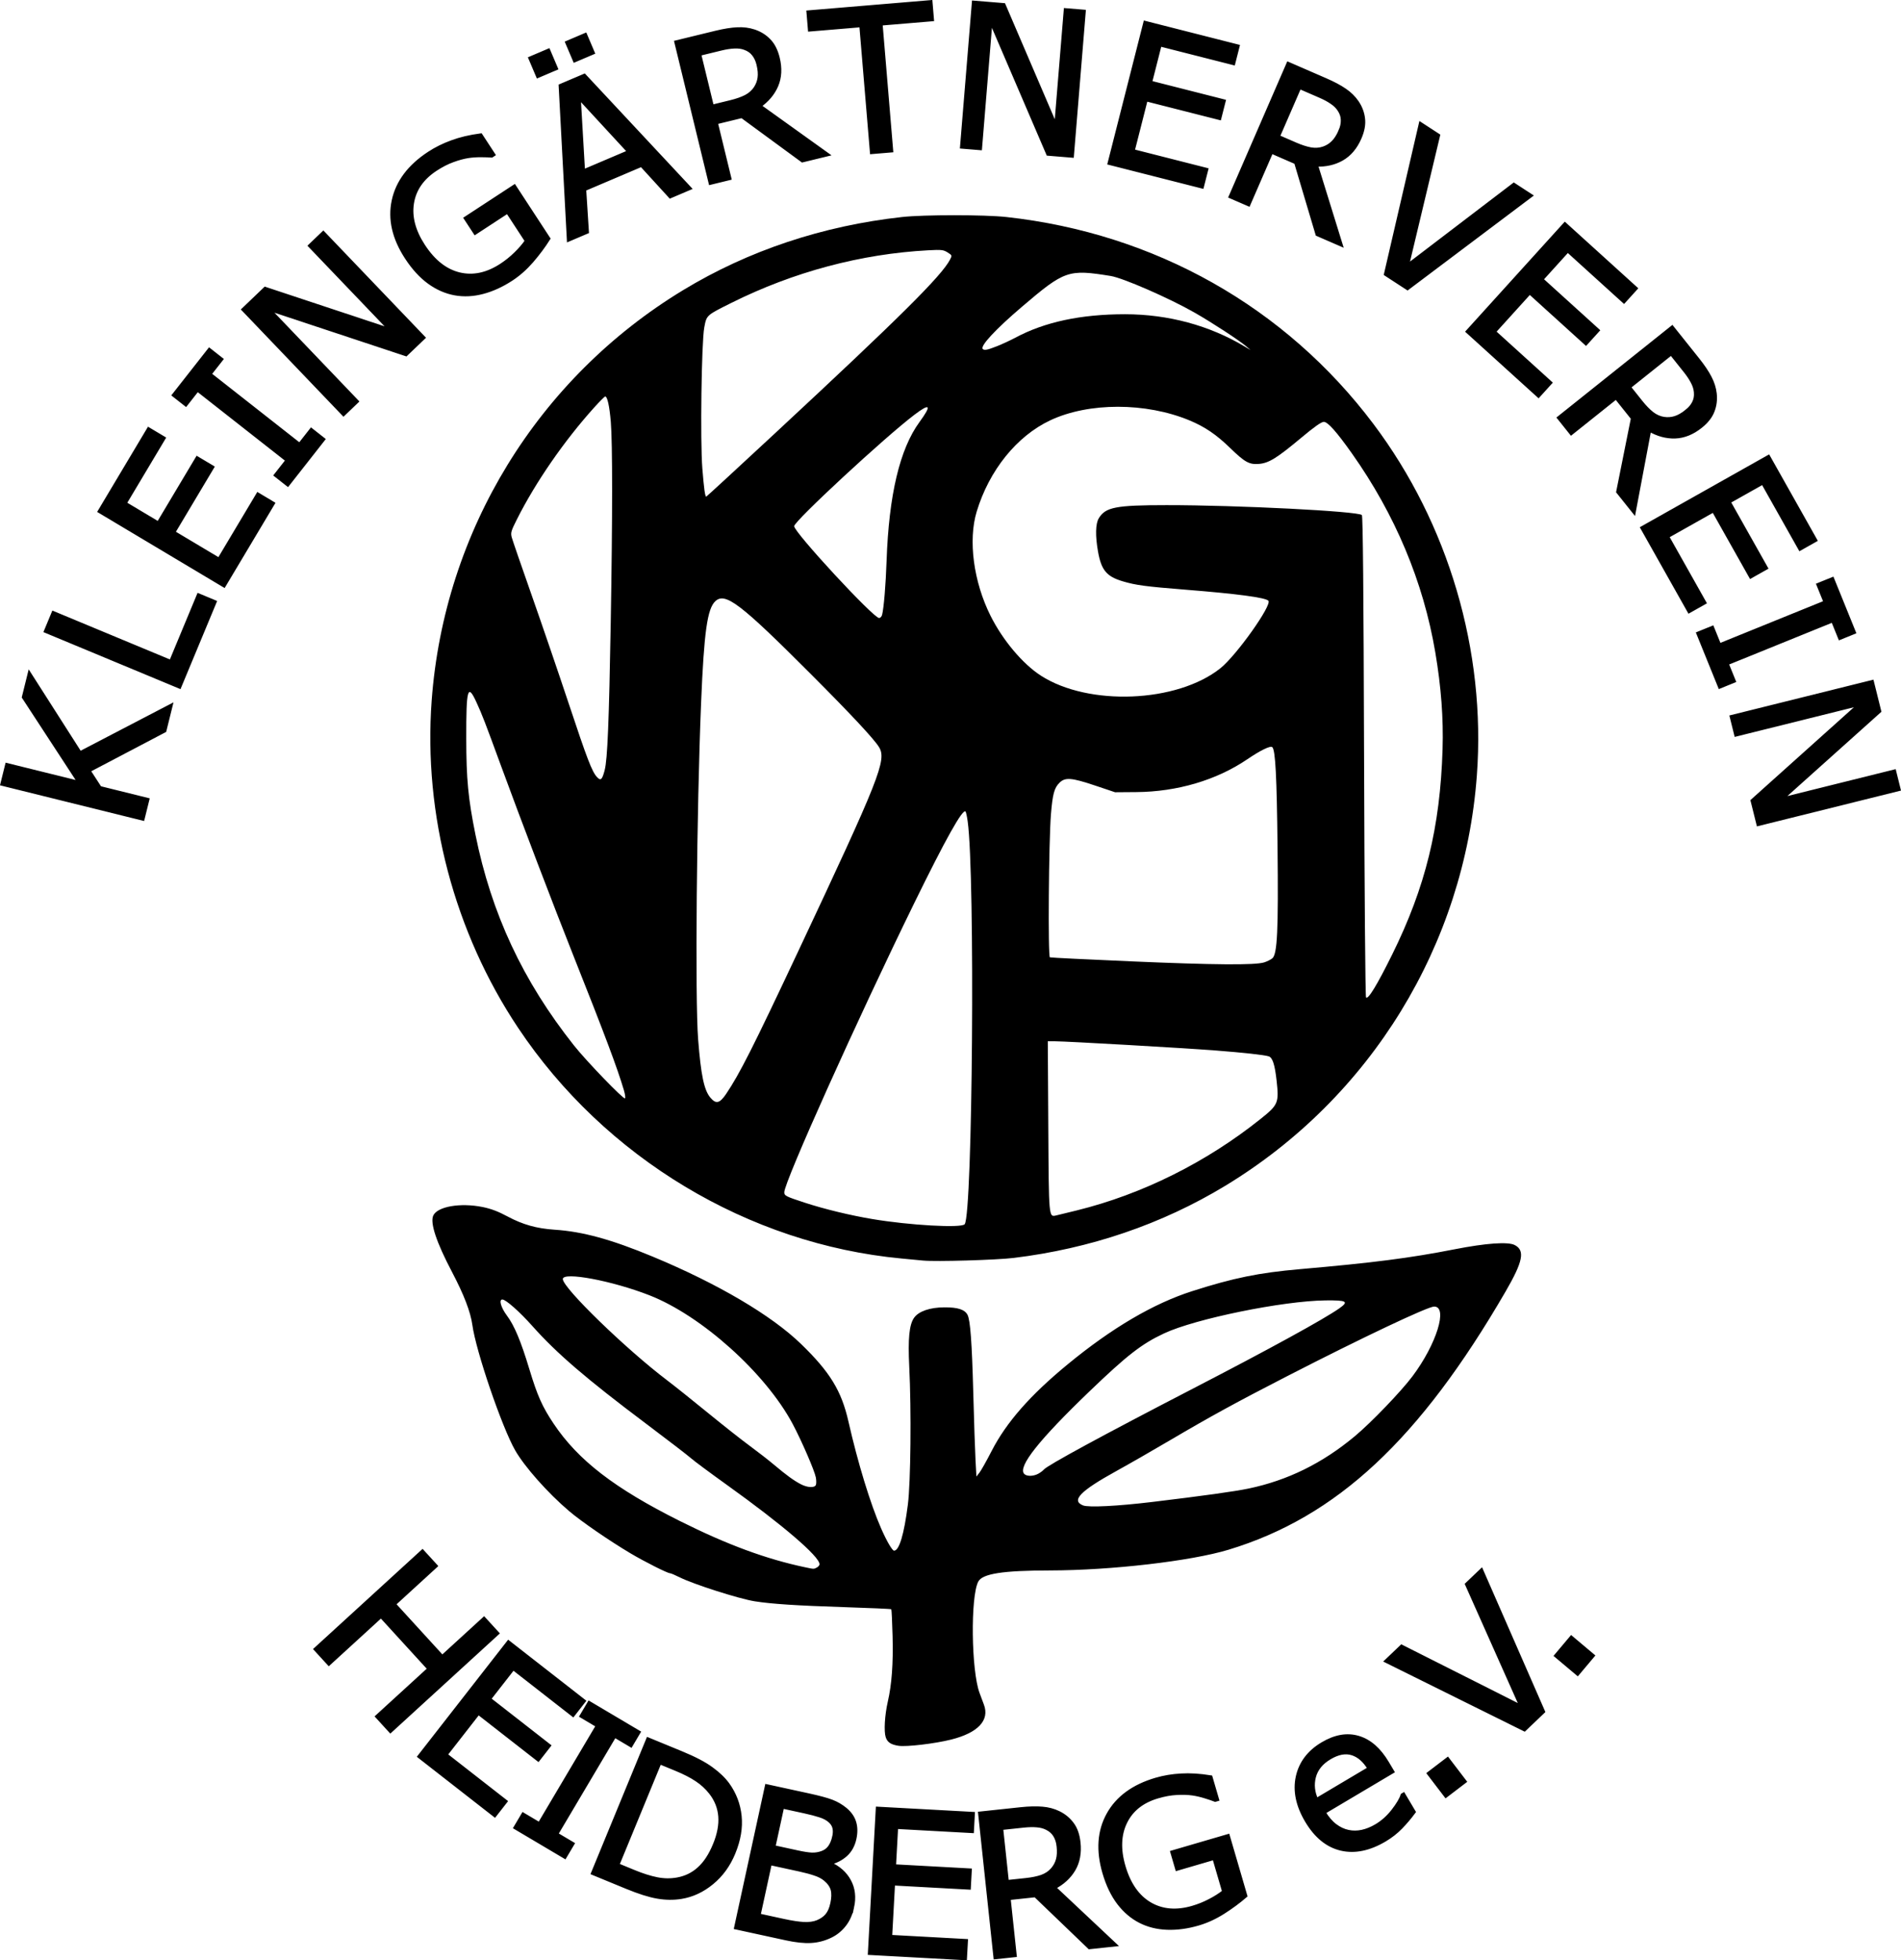 <?xml version="1.0" encoding="UTF-8" standalone="no"?>
<!-- Created with Inkscape (http://www.inkscape.org/) -->

<svg
   width="200.95mm"
   height="207.171mm"
   viewBox="0 0 200.95 207.171"
   version="1.1"
   id="svg1"
   xml:space="preserve"
   inkscape:version="1.3 (0e150ed6c4, 2023-07-21)"
   sodipodi:docname="Logo vector.svg"
   xmlns:inkscape="http://www.inkscape.org/namespaces/inkscape"
   xmlns:sodipodi="http://sodipodi.sourceforge.net/DTD/sodipodi-0.dtd"
   xmlns="http://www.w3.org/2000/svg"
   xmlns:svg="http://www.w3.org/2000/svg"><sodipodi:namedview
     id="namedview1"
     pagecolor="#ffffff"
     bordercolor="#000000"
     borderopacity="0.25"
     inkscape:showpageshadow="2"
     inkscape:pageopacity="0.0"
     inkscape:pagecheckerboard="0"
     inkscape:deskcolor="#d1d1d1"
     inkscape:document-units="mm"
     showgrid="false"
     inkscape:zoom="0.76702441"
     inkscape:cx="461.52377"
     inkscape:cy="462.17564"
     inkscape:window-width="1920"
     inkscape:window-height="1057"
     inkscape:window-x="-8"
     inkscape:window-y="-8"
     inkscape:window-maximized="1"
     inkscape:current-layer="layer1" /><defs
     id="defs1" /><g
     inkscape:label="Ebene 1"
     inkscape:groupmode="layer"
     id="layer1"
     transform="translate(-4.917,-1.728)"><path
       style="fill:#000000;stroke-width:0.564"
       d="m 99.9,186.231 c -0.818,-0.131 -1.179,-0.373 -1.356,-0.907 -0.206,-0.626 -0.106,-2.328 0.221,-3.761 0.42,-1.836 0.58,-4.028 0.505,-6.899 -0.04,-1.54 -0.103,-2.83 -0.138,-2.866 -0.036,-0.036 -2.276,-0.136 -4.979,-0.222 -4.967,-0.159 -7.693,-0.337 -9.463,-0.619 -1.662,-0.265 -6.463,-1.799 -7.936,-2.537 -0.469,-0.235 -0.924,-0.427 -1.01,-0.427 -0.268,0 -2.694,-1.221 -4.177,-2.103 -2.251,-1.338 -5.191,-3.361 -6.487,-4.461 -2.254,-1.915 -4.713,-4.686 -5.711,-6.433 -1.404,-2.46 -4.143,-10.479 -4.519,-13.234 -0.188,-1.378 -0.897,-3.223 -2.156,-5.614 -1.651,-3.137 -2.33,-5.182 -1.978,-5.956 0.435,-0.955 2.857,-1.376 5.201,-0.905 0.9,0.181 1.652,0.464 2.641,0.995 1.614,0.867 3.08,1.279 4.997,1.406 2.965,0.196 5.989,1.027 10.372,2.849 6.862,2.853 12.53,6.189 15.659,9.22 3.068,2.971 4.284,4.958 5.019,8.206 0.982,4.337 2.322,8.72 3.453,11.294 0.593,1.349 1.177,2.35 1.371,2.35 0.54,0 1.056,-1.724 1.456,-4.865 0.302,-2.371 0.378,-9.952 0.146,-14.595 -0.147,-2.95 2.5e-4,-4.433 0.511,-5.151 0.494,-0.693 1.661,-1.096 3.201,-1.104 1.42,-0.008 2.147,0.227 2.448,0.79 0.292,0.546 0.466,2.895 0.608,8.224 0.08,2.994 0.187,6.213 0.239,7.154 l 0.093,1.711 0.319,-0.404 c 0.175,-0.222 0.755,-1.252 1.288,-2.29 1.561,-3.038 4.084,-5.91 8.068,-9.185 4.654,-3.825 9.02,-6.391 13.107,-7.703 4.365,-1.4 7.07,-1.953 11.408,-2.332 7.772,-0.678 11.612,-1.171 16.348,-2.099 3.342,-0.655 5.655,-0.818 6.368,-0.449 1.106,0.572 0.876,1.734 -0.973,4.92 -9.072,15.637 -17.848,23.814 -29.277,27.277 -3.971,1.203 -12.412,2.182 -18.889,2.191 -4.988,0.006 -7.139,0.343 -7.574,1.183 -0.831,1.608 -0.739,9.406 0.139,11.762 0.127,0.341 0.337,0.903 0.465,1.249 0.612,1.644 -0.628,2.963 -3.455,3.676 -1.722,0.434 -4.75,0.793 -5.577,0.661 z m -8.639,-18.84 c 0.159,-0.085 0.288,-0.24 0.288,-0.344 0,-0.824 -3.913,-4.177 -9.767,-8.37 -1.804,-1.292 -3.527,-2.572 -3.829,-2.844 -0.302,-0.272 -2.44,-1.915 -4.751,-3.651 -6.314,-4.741 -9.428,-7.415 -11.999,-10.302 -1.353,-1.519 -2.819,-2.817 -3.182,-2.817 -0.393,0 -0.151,0.855 0.48,1.699 0.789,1.055 1.477,2.699 2.378,5.682 0.842,2.789 1.357,3.944 2.559,5.741 2.585,3.865 6.444,6.84 13.348,10.291 5.02,2.509 9.118,4.021 13.272,4.895 0.916,0.193 0.879,0.192 1.203,0.019 z m 35.406,-6.925 c 5.447,-0.655 8.753,-1.115 10.238,-1.425 4.134,-0.864 7.806,-2.673 11.235,-5.535 1.729,-1.442 4.875,-4.714 6.089,-6.333 2.537,-3.38 3.774,-7.364 2.287,-7.364 -0.671,0 -7.617,3.289 -15.534,7.355 -5.344,2.744 -8.156,4.283 -12.381,6.772 -1.806,1.064 -4.356,2.527 -5.667,3.249 -3.836,2.116 -4.818,3.131 -3.525,3.641 0.578,0.228 3.612,0.077 7.257,-0.361 z m -35.503,-1.813 c 0.051,-0.134 0.048,-0.486 -0.007,-0.783 -0.134,-0.718 -1.521,-3.917 -2.458,-5.671 -2.864,-5.359 -9.624,-11.428 -15.129,-13.58 -3.943,-1.542 -9.159,-2.52 -9.159,-1.717 0,0.93 6.674,7.408 11.034,10.708 0.779,0.59 2.71,2.131 4.292,3.425 1.582,1.294 3.562,2.856 4.4,3.47 0.838,0.615 2.004,1.521 2.591,2.015 1.325,1.115 2.078,1.663 2.826,2.057 0.717,0.378 1.482,0.414 1.611,0.075 z m 23.48,-1.163 c 0.227,-0.118 0.502,-0.32 0.61,-0.45 0.372,-0.449 6.24,-3.633 15.812,-8.583 8.121,-4.199 13.84,-7.336 15.444,-8.471 1.011,-0.716 0.769,-0.852 -1.473,-0.827 -4.516,0.05 -13.77,1.94 -17.073,3.488 -2.37,1.111 -3.893,2.294 -7.889,6.132 -5.32,5.109 -7.553,7.92 -6.908,8.697 0.238,0.287 0.936,0.294 1.476,0.015 z m -12.134,-22.54 c -0.328,-0.033 -1.368,-0.132 -2.311,-0.22 C 84.017,133.207 68.842,124.078 59.688,110.358 52.939,100.245 49.658,87.823 50.548,75.763 51.871,57.838 61.754,41.714 77.133,32.388 c 6.883,-4.174 14.75,-6.8 23.14,-7.724 2.317,-0.255 8.718,-0.255 11.035,0 15.696,1.729 29.482,9.502 38.791,21.871 7.942,10.552 11.902,24.003 10.934,37.131 -1.323,17.924 -11.206,34.048 -26.585,43.374 -6.705,4.066 -14.293,6.652 -22.394,7.632 -1.822,0.221 -8.234,0.406 -9.544,0.277 z m 4.379,-3.84 c 0.844,-1.017 1.112,-36.867 0.319,-42.576 -0.073,-0.521 -0.175,-0.991 -0.228,-1.044 -0.306,-0.305 -2.108,2.916 -5.434,9.708 -6.011,12.279 -13.725,29.437 -13.725,30.531 0,0.366 0.16,0.447 2.162,1.101 2.08,0.679 4.778,1.333 7.119,1.727 3.951,0.665 9.436,0.975 9.786,0.553 z m 11.875,-1.468 c 6.895,-1.703 13.661,-5.071 19.405,-9.661 1.867,-1.492 1.953,-1.695 1.696,-4.031 -0.19,-1.723 -0.432,-2.465 -0.844,-2.588 -0.506,-0.151 -2.635,-0.385 -5.568,-0.613 -3.334,-0.26 -15.783,-0.974 -16.978,-0.974 l -0.798,-10e-5 0.052,8.999 c 0.057,9.767 0.041,9.584 0.852,9.4 0.216,-0.049 1.198,-0.288 2.182,-0.531 z M 81.679,117.33 c 1.416,-2.098 2.843,-4.919 7.56,-14.949 8.691,-18.48 9.428,-20.342 8.596,-21.697 -0.532,-0.866 -2.968,-3.474 -7.251,-7.763 -7.408,-7.417 -9.002,-8.632 -10.05,-7.657 -0.851,0.793 -1.195,3.247 -1.505,10.722 -0.471,11.358 -0.648,31.309 -0.316,35.565 0.297,3.806 0.628,5.385 1.295,6.179 0.596,0.708 0.986,0.615 1.672,-0.4 z M 70.871,116.954 C 70.159,114.559 68.911,111.235 65.452,102.529 63.438,97.463 59.954,88.325 57.918,82.771 56.136,77.912 55.899,77.298 55.286,75.958 c -0.933,-2.04 -1.09,-1.485 -1.082,3.831 0.006,4.29 0.2,6.321 0.968,10.13 1.688,8.366 5.018,15.492 10.422,22.303 1.309,1.649 5.21,5.695 5.387,5.585 0.066,-0.041 0.016,-0.425 -0.111,-0.854 z m 81.211,-14.35 c 3.516,-7.112 5.073,-13.455 5.325,-21.697 0.1,-3.259 -0.149,-6.575 -0.767,-10.229 -1.263,-7.466 -4.243,-14.57 -8.827,-21.047 -1.612,-2.277 -2.541,-3.319 -2.961,-3.319 -0.259,0 -1,0.523 -2.403,1.696 -2.549,2.131 -3.405,2.66 -4.437,2.746 -1.042,0.086 -1.5,-0.165 -3.068,-1.688 -1.457,-1.414 -2.661,-2.232 -4.281,-2.906 -4.615,-1.921 -10.666,-1.924 -14.732,-0.008 -3.538,1.667 -6.452,5.284 -7.771,9.644 -0.918,3.035 -0.333,7.425 1.469,11.02 1.295,2.583 3.388,5.07 5.312,6.313 5.041,3.254 14.389,2.875 18.973,-0.771 1.697,-1.349 5.509,-6.715 5.077,-7.147 -0.332,-0.332 -3.296,-0.727 -8.67,-1.155 -4.321,-0.345 -5.332,-0.479 -6.738,-0.898 -1.687,-0.502 -2.248,-1.176 -2.594,-3.115 -0.3,-1.684 -0.272,-2.97 0.08,-3.546 0.716,-1.174 1.791,-1.382 7.164,-1.384 7.461,-0.005 20.242,0.644 20.644,1.047 0.109,0.109 0.181,7.975 0.232,25.463 0.042,14.359 0.132,25.394 0.207,25.511 0.193,0.299 1.168,-1.299 2.766,-4.53 z m -13.535,0.833 c 0.301,-0.093 0.689,-0.286 0.862,-0.427 0.532,-0.434 0.649,-2.933 0.553,-11.814 -0.08,-7.423 -0.224,-10.176 -0.551,-10.503 -0.188,-0.188 -1.231,0.317 -2.646,1.278 -3.245,2.205 -7.417,3.438 -11.739,3.468 l -2.237,0.017 -2.11,-0.708 c -2.507,-0.842 -3.172,-0.892 -3.778,-0.286 -0.541,0.541 -0.716,1.191 -0.89,3.306 -0.235,2.854 -0.326,15.064 -0.112,15.136 0.099,0.034 4.005,0.226 8.68,0.428 8.687,0.375 12.996,0.408 13.968,0.106 z M 68.835,83.118 c 0.295,-1.107 0.461,-5.155 0.642,-15.631 0.19,-11.061 0.193,-18.907 0.008,-21.152 -0.138,-1.671 -0.364,-2.707 -0.591,-2.707 -0.064,0 -0.585,0.52 -1.158,1.156 -3.183,3.53 -6.207,7.907 -8.189,11.853 -0.613,1.22 -0.664,1.402 -0.533,1.888 0.08,0.295 1.031,3.054 2.113,6.129 1.082,3.076 2.827,8.175 3.876,11.333 1.994,6.001 2.495,7.304 3.023,7.867 0.397,0.422 0.536,0.296 0.811,-0.735 z m 29.327,-16.414 c 0.184,-0.736 0.384,-3.158 0.473,-5.704 0.242,-6.962 1.394,-11.82 3.477,-14.667 1.313,-1.795 1.146,-2.044 -0.523,-0.781 -3.141,2.378 -12.724,11.253 -12.724,11.784 0,0.653 8.373,9.704 8.977,9.704 0.13,0 0.273,-0.151 0.319,-0.336 z M 86.897,47.469 c 13.18,-12.244 17.559,-16.59 18.45,-18.314 0.223,-0.43 0.218,-0.445 -0.261,-0.749 -0.441,-0.279 -0.642,-0.302 -2.054,-0.226 -7.108,0.379 -14.248,2.287 -20.815,5.563 -2.648,1.321 -2.606,1.283 -2.854,2.597 -0.293,1.555 -0.436,12.006 -0.203,14.895 0.173,2.151 0.288,2.98 0.411,2.98 0.036,0 3.333,-3.036 7.327,-6.746 z m 23.416,-9.156 c 0.547,-0.217 1.417,-0.62 1.933,-0.896 3.108,-1.663 6.923,-2.479 11.588,-2.479 4.563,5.01e-4 8.948,1.184 12.67,3.421 l 0.602,0.362 -0.447,-0.385 c -0.734,-0.632 -3.607,-2.508 -5.467,-3.57 -2.69,-1.536 -7.549,-3.658 -8.863,-3.871 -4.489,-0.726 -4.873,-0.594 -9.38,3.25 -2.81,2.396 -4.449,4.164 -4.145,4.468 0.166,0.166 0.496,0.101 1.51,-0.3 z"
       id="path1" /><path
       style="font-size:12.7px;stroke:#000000;stroke-width:0.438"
       d="m 22.927,76.374 -0.633,2.556 -8.045,4.226 1.207,1.861 5.023,1.244 -0.488,1.969 -14.81,-3.667 0.488,-1.969 7.728,1.913 -5.948,-9.105 0.591,-2.387 5.325,8.338 z M 27.585,65.36 23.879,74.272 9.791,68.414 l 0.779,-1.873 12.423,5.166 2.927,-7.039 z m 6.153,-10.418 -5.152,8.632 -13.101,-7.819 5.152,-8.632 1.549,0.924 -4.112,6.889 3.59,2.143 4.112,-6.889 1.549,0.924 -4.112,6.889 4.866,2.904 4.112,-6.889 z m 5.312,-6.779 -3.721,4.739 -1.225,-0.962 1.234,-1.572 -9.55,-7.499 -1.234,1.572 -1.225,-0.962 3.721,-4.739 1.225,0.962 -1.234,1.572 9.55,7.499 1.234,-1.572 z m 10.591,-10.749 -1.814,1.736 -14.664,-4.858 9.438,9.86 -1.369,1.311 -10.55,-11.022 2.273,-2.175 13.383,4.438 -8.616,-9.001 1.369,-1.311 z m 13.222,-10.467 q -0.732,1.164 -1.741,2.338 -1.005,1.159 -2.163,1.916 -1.492,0.976 -3.005,1.377 -1.513,0.401 -2.926,0.15 -1.427,-0.254 -2.721,-1.184 -1.299,-0.938 -2.392,-2.611 -2.002,-3.062 -1.373,-5.995 0.632,-2.947 3.754,-4.988 1.089,-0.712 2.395,-1.186 1.309,-0.488 3.03,-0.72 l 1.318,2.016 -0.154,0.101 q -0.4,-0.032 -1.125,-0.036 -0.725,-0.004 -1.359,0.093 -0.766,0.121 -1.632,0.443 -0.864,0.308 -1.816,0.93 -2.144,1.402 -2.494,3.601 -0.347,2.185 1.19,4.535 1.62,2.479 3.827,3.007 2.201,0.52 4.448,-0.949 0.823,-0.538 1.532,-1.234 0.717,-0.701 1.166,-1.362 l -2.046,-3.13 -3.422,2.237 -0.976,-1.492 5.103,-3.336 z m 14.9,-5.331 -1.989,0.846 -3.041,-3.327 -6.072,2.583 0.288,4.499 -1.895,0.806 -0.863,-16.214 2.489,-1.059 z m -6.288,-3.839 -5.393,-5.846 0.462,7.943 z m -3.919,-10.493 -1.876,0.798 -0.782,-1.839 1.876,-0.798 z m -3.894,1.657 -1.876,0.798 -0.782,-1.839 1.876,-0.798 z m 28.638,9.105 -2.559,0.623 -6.393,-4.687 -2.778,0.676 1.435,5.894 -1.971,0.48 -3.608,-14.825 4.152,-1.011 q 1.344,-0.327 2.284,-0.366 0.937,-0.049 1.763,0.225 0.93,0.311 1.567,0.979 0.645,0.655 0.933,1.84 0.39,1.603 -0.152,2.884 -0.545,1.272 -1.825,2.163 z M 85.098,8.515 q -0.155,-0.637 -0.503,-1.069 -0.34,-0.444 -0.94,-0.657 -0.498,-0.185 -1.112,-0.151 -0.616,0.023 -1.413,0.217 l -2.32,0.565 1.362,5.595 1.991,-0.485 q 0.936,-0.228 1.594,-0.557 0.656,-0.339 1.035,-0.906 0.346,-0.527 0.424,-1.116 0.086,-0.601 -0.118,-1.437 z m 18.325,-4.754 -5.432,0.454 1.121,13.407 -2.022,0.169 -1.121,-13.407 -5.432,0.454 -0.15,-1.797 12.886,-1.078 z m 14.798,14.412 -2.502,-0.205 -6.095,-14.194 -1.115,13.603 -1.889,-0.155 1.247,-15.206 3.135,0.257 5.559,12.958 1.018,-12.418 1.889,0.155 z m 13.747,3.252 -9.742,-2.477 3.76,-14.787 9.742,2.477 -0.444,1.748 -7.776,-1.977 -1.03,4.052 7.776,1.977 -0.444,1.748 -7.776,-1.977 -1.397,5.492 7.776,1.977 z m 14.637,6.095 -2.415,-1.049 -2.263,-7.597 -2.622,-1.139 -2.417,5.564 -1.861,-0.808 6.08,-13.994 3.919,1.703 q 1.269,0.551 2.041,1.088 0.776,0.527 1.269,1.244 0.553,0.81 0.657,1.727 0.118,0.911 -0.368,2.03 -0.657,1.513 -1.864,2.207 -1.202,0.684 -2.761,0.621 z m 0.018,-11.946 q 0.261,-0.601 0.245,-1.156 -0.003,-0.56 -0.352,-1.092 -0.286,-0.448 -0.795,-0.792 -0.505,-0.354 -1.257,-0.68 l -2.19,-0.951 -2.295,5.282 1.88,0.817 q 0.883,0.384 1.607,0.519 0.727,0.126 1.372,-0.097 0.594,-0.211 1.012,-0.633 0.431,-0.427 0.774,-1.217 z m 20.055,6.83 -12.977,9.759 -2.267,-1.475 3.667,-15.817 1.821,1.185 -3.31,13.861 11.332,-8.641 z m 0.866,21.112 -7.448,-6.75 10.246,-11.305 7.448,6.75 -1.211,1.336 -5.945,-5.388 -2.808,3.098 5.945,5.388 -1.211,1.336 -5.945,-5.388 -3.805,4.199 5.945,5.388 z m 10.08,12.238 -1.643,-2.058 1.557,-7.772 -1.784,-2.234 -4.741,3.784 -1.266,-1.586 11.924,-9.519 2.666,3.339 q 0.863,1.081 1.294,1.917 0.439,0.829 0.539,1.694 0.109,0.975 -0.228,1.834 -0.323,0.861 -1.276,1.621 -1.289,1.029 -2.68,1.077 -1.383,0.042 -2.731,-0.744 z m 5.609,-10.548 q 0.513,-0.409 0.758,-0.907 0.26,-0.496 0.2,-1.13 -0.043,-0.53 -0.332,-1.073 -0.281,-0.549 -0.792,-1.19 l -1.489,-1.866 -4.501,3.593 1.279,1.602 q 0.601,0.753 1.177,1.211 0.584,0.452 1.257,0.557 0.624,0.092 1.191,-0.085 0.581,-0.175 1.254,-0.712 z m 0.251,21.084 -4.932,-8.759 13.294,-7.486 4.932,8.759 -1.571,0.885 -3.937,-6.991 -3.643,2.051 3.937,6.991 -1.571,0.885 -3.937,-6.991 -4.937,2.78 3.937,6.991 z m 3.244,7.978 -2.264,-5.583 1.443,-0.585 0.751,1.852 11.252,-4.563 -0.751,-1.852 1.443,-0.585 2.264,5.583 -1.443,0.585 -0.751,-1.852 -11.252,4.563 0.751,1.852 z m 4.068,14.531 -0.606,-2.436 11.5,-10.314 -13.245,3.293 -0.457,-1.84 14.807,-3.681 0.759,3.053 -10.5,9.41 12.092,-3.006 0.457,1.84 z"
       id="text3"
       aria-label="KLEINGÄRTNERVEREIN" /><path
       style="font-size:12.7px;stroke:#000000;stroke-width:0.438"
       d="m 46.189,184.633 -1.369,-1.497 5.513,-5.04 -5.137,-5.619 -5.513,5.04 -1.369,-1.497 11.26,-10.295 1.369,1.497 -4.416,4.038 5.137,5.619 4.416,-4.038 1.369,1.497 z m 11.021,8.903 -7.926,-6.183 9.385,-12.03 7.926,6.183 -1.109,1.422 -6.326,-4.935 -2.572,3.296 6.326,4.935 -1.109,1.422 -6.326,-4.935 -3.485,4.468 6.326,4.935 z m 7.405,4.398 -5.183,-3.071 0.794,-1.34 1.719,1.019 6.19,-10.446 -1.719,-1.019 0.794,-1.34 5.183,3.071 -0.794,1.34 -1.719,-1.019 -6.19,10.446 1.719,1.019 z m 17.823,-0.389 q -0.792,1.923 -2.279,3.14 -1.477,1.22 -3.225,1.509 -1.212,0.199 -2.515,-0.027 -1.294,-0.222 -3.236,-1.022 l -3.563,-1.467 5.809,-14.108 3.525,1.451 q 2.066,0.851 3.153,1.653 1.101,0.797 1.73,1.665 1.07,1.493 1.258,3.322 0.189,1.829 -0.658,3.885 z m -1.95,-0.836 q 0.683,-1.658 0.573,-3.033 -0.11,-1.375 -0.987,-2.501 -0.639,-0.817 -1.503,-1.383 -0.86,-0.576 -2.168,-1.114 l -1.762,-0.726 -4.483,10.887 1.762,0.726 q 1.355,0.558 2.441,0.772 1.096,0.219 2.161,0.026 1.329,-0.24 2.302,-1.124 0.983,-0.881 1.662,-2.529 z m 14.494,6.577 q -0.242,1.111 -0.847,1.871 -0.606,0.76 -1.436,1.156 -0.985,0.478 -2.057,0.538 -1.062,0.062 -2.614,-0.275 l -5.287,-1.15 3.244,-14.909 4.415,0.961 q 1.632,0.355 2.417,0.652 0.785,0.297 1.443,0.838 0.727,0.609 0.95,1.371 0.225,0.751 0.02,1.693 -0.231,1.061 -0.935,1.695 -0.702,0.623 -1.701,0.878 l -0.018,0.08 q 1.444,0.639 2.093,1.85 0.651,1.201 0.313,2.753 z m -1.872,-7.444 q 0.118,-0.541 0.018,-0.95 -0.1,-0.41 -0.45,-0.727 -0.412,-0.373 -1.07,-0.579 -0.656,-0.216 -1.647,-0.432 l -2.363,-0.514 -0.937,4.305 2.563,0.558 q 0.931,0.203 1.501,0.232 0.572,0.02 1.108,-0.178 0.536,-0.198 0.828,-0.627 0.305,-0.437 0.446,-1.088 z m -0.208,7.075 q 0.196,-0.901 0.041,-1.491 -0.155,-0.589 -0.785,-1.115 -0.426,-0.355 -1.102,-0.575 -0.663,-0.228 -1.645,-0.442 l -3.114,-0.677 -1.207,5.547 2.623,0.571 q 1.302,0.283 2.161,0.334 0.862,0.041 1.471,-0.204 0.646,-0.268 1.015,-0.712 0.369,-0.444 0.541,-1.235 z m 14.013,5.751 -10.037,-0.548 0.833,-15.235 10.037,0.548 -0.098,1.801 -8.011,-0.438 -0.228,4.174 8.011,0.438 -0.098,1.801 -8.011,-0.438 -0.309,5.658 8.011,0.438 z m 15.789,-1.44 -2.619,0.279 -5.717,-5.491 -2.843,0.303 0.643,6.032 -2.017,0.215 -1.618,-15.171 4.249,-0.453 q 1.376,-0.147 2.312,-0.061 0.936,0.075 1.718,0.456 0.881,0.432 1.424,1.177 0.552,0.735 0.682,1.947 0.175,1.64 -0.532,2.839 -0.708,1.188 -2.095,1.903 z m -5.88,-10.399 q -0.07,-0.652 -0.357,-1.126 -0.278,-0.486 -0.845,-0.775 -0.47,-0.249 -1.083,-0.297 -0.614,-0.058 -1.429,0.029 l -2.374,0.253 0.611,5.726 2.038,-0.217 q 0.958,-0.102 1.654,-0.341 0.695,-0.249 1.145,-0.761 0.413,-0.477 0.568,-1.05 0.164,-0.584 0.073,-1.44 z m 19.72,5.246 q -1.039,0.901 -2.344,1.731 -1.298,0.817 -2.626,1.205 -1.711,0.5 -3.275,0.445 -1.564,-0.055 -2.843,-0.706 -1.292,-0.658 -2.26,-1.923 -0.97,-1.275 -1.531,-3.193 -1.026,-3.511 0.427,-6.135 1.46,-2.637 5.04,-3.683 1.249,-0.365 2.636,-0.44 1.394,-0.087 3.109,0.191 l 0.676,2.311 -0.177,0.051 q -0.374,-0.147 -1.066,-0.361 -0.692,-0.214 -1.328,-0.306 -0.768,-0.106 -1.691,-0.05 -0.916,0.044 -2.008,0.363 -2.459,0.719 -3.432,2.722 -0.966,1.99 -0.178,4.685 0.831,2.842 2.789,3.989 1.955,1.137 4.532,0.383 0.944,-0.276 1.824,-0.736 0.89,-0.463 1.511,-0.965 l -1.049,-3.59 -3.924,1.147 -0.5,-1.711 5.852,-1.711 z m 15.527,-13.125 -7.252,4.304 q 0.539,0.908 1.214,1.424 0.671,0.508 1.403,0.657 0.709,0.151 1.46,-0.008 0.76,-0.165 1.518,-0.615 1.005,-0.596 1.783,-1.594 0.782,-1.012 0.983,-1.656 l 0.088,-0.052 1.072,1.806 q -0.628,0.849 -1.359,1.605 -0.731,0.756 -1.692,1.326 -2.45,1.454 -4.609,0.948 -2.164,-0.515 -3.613,-2.955 -1.433,-2.414 -0.962,-4.612 0.48,-2.203 2.63,-3.479 1.991,-1.182 3.757,-0.657 1.774,0.52 3.045,2.661 z m -2.366,-0.312 q -0.783,-1.299 -1.858,-1.626 -1.067,-0.332 -2.389,0.453 -1.331,0.79 -1.658,2.045 -0.319,1.25 0.266,2.476 z m 10.004,1.356 -1.947,1.485 -1.772,-2.321 1.947,-1.485 z m 1.796,-22.259 6.509,14.875 -1.958,1.867 -14.548,-7.21 1.572,-1.499 12.726,6.413 -5.8,-13.017 z m 11.749,8.974 -1.577,1.874 -2.235,-1.88 1.577,-1.874 z"
       id="text4"
       aria-label="HEIDBERG e.V." /></g></svg>
